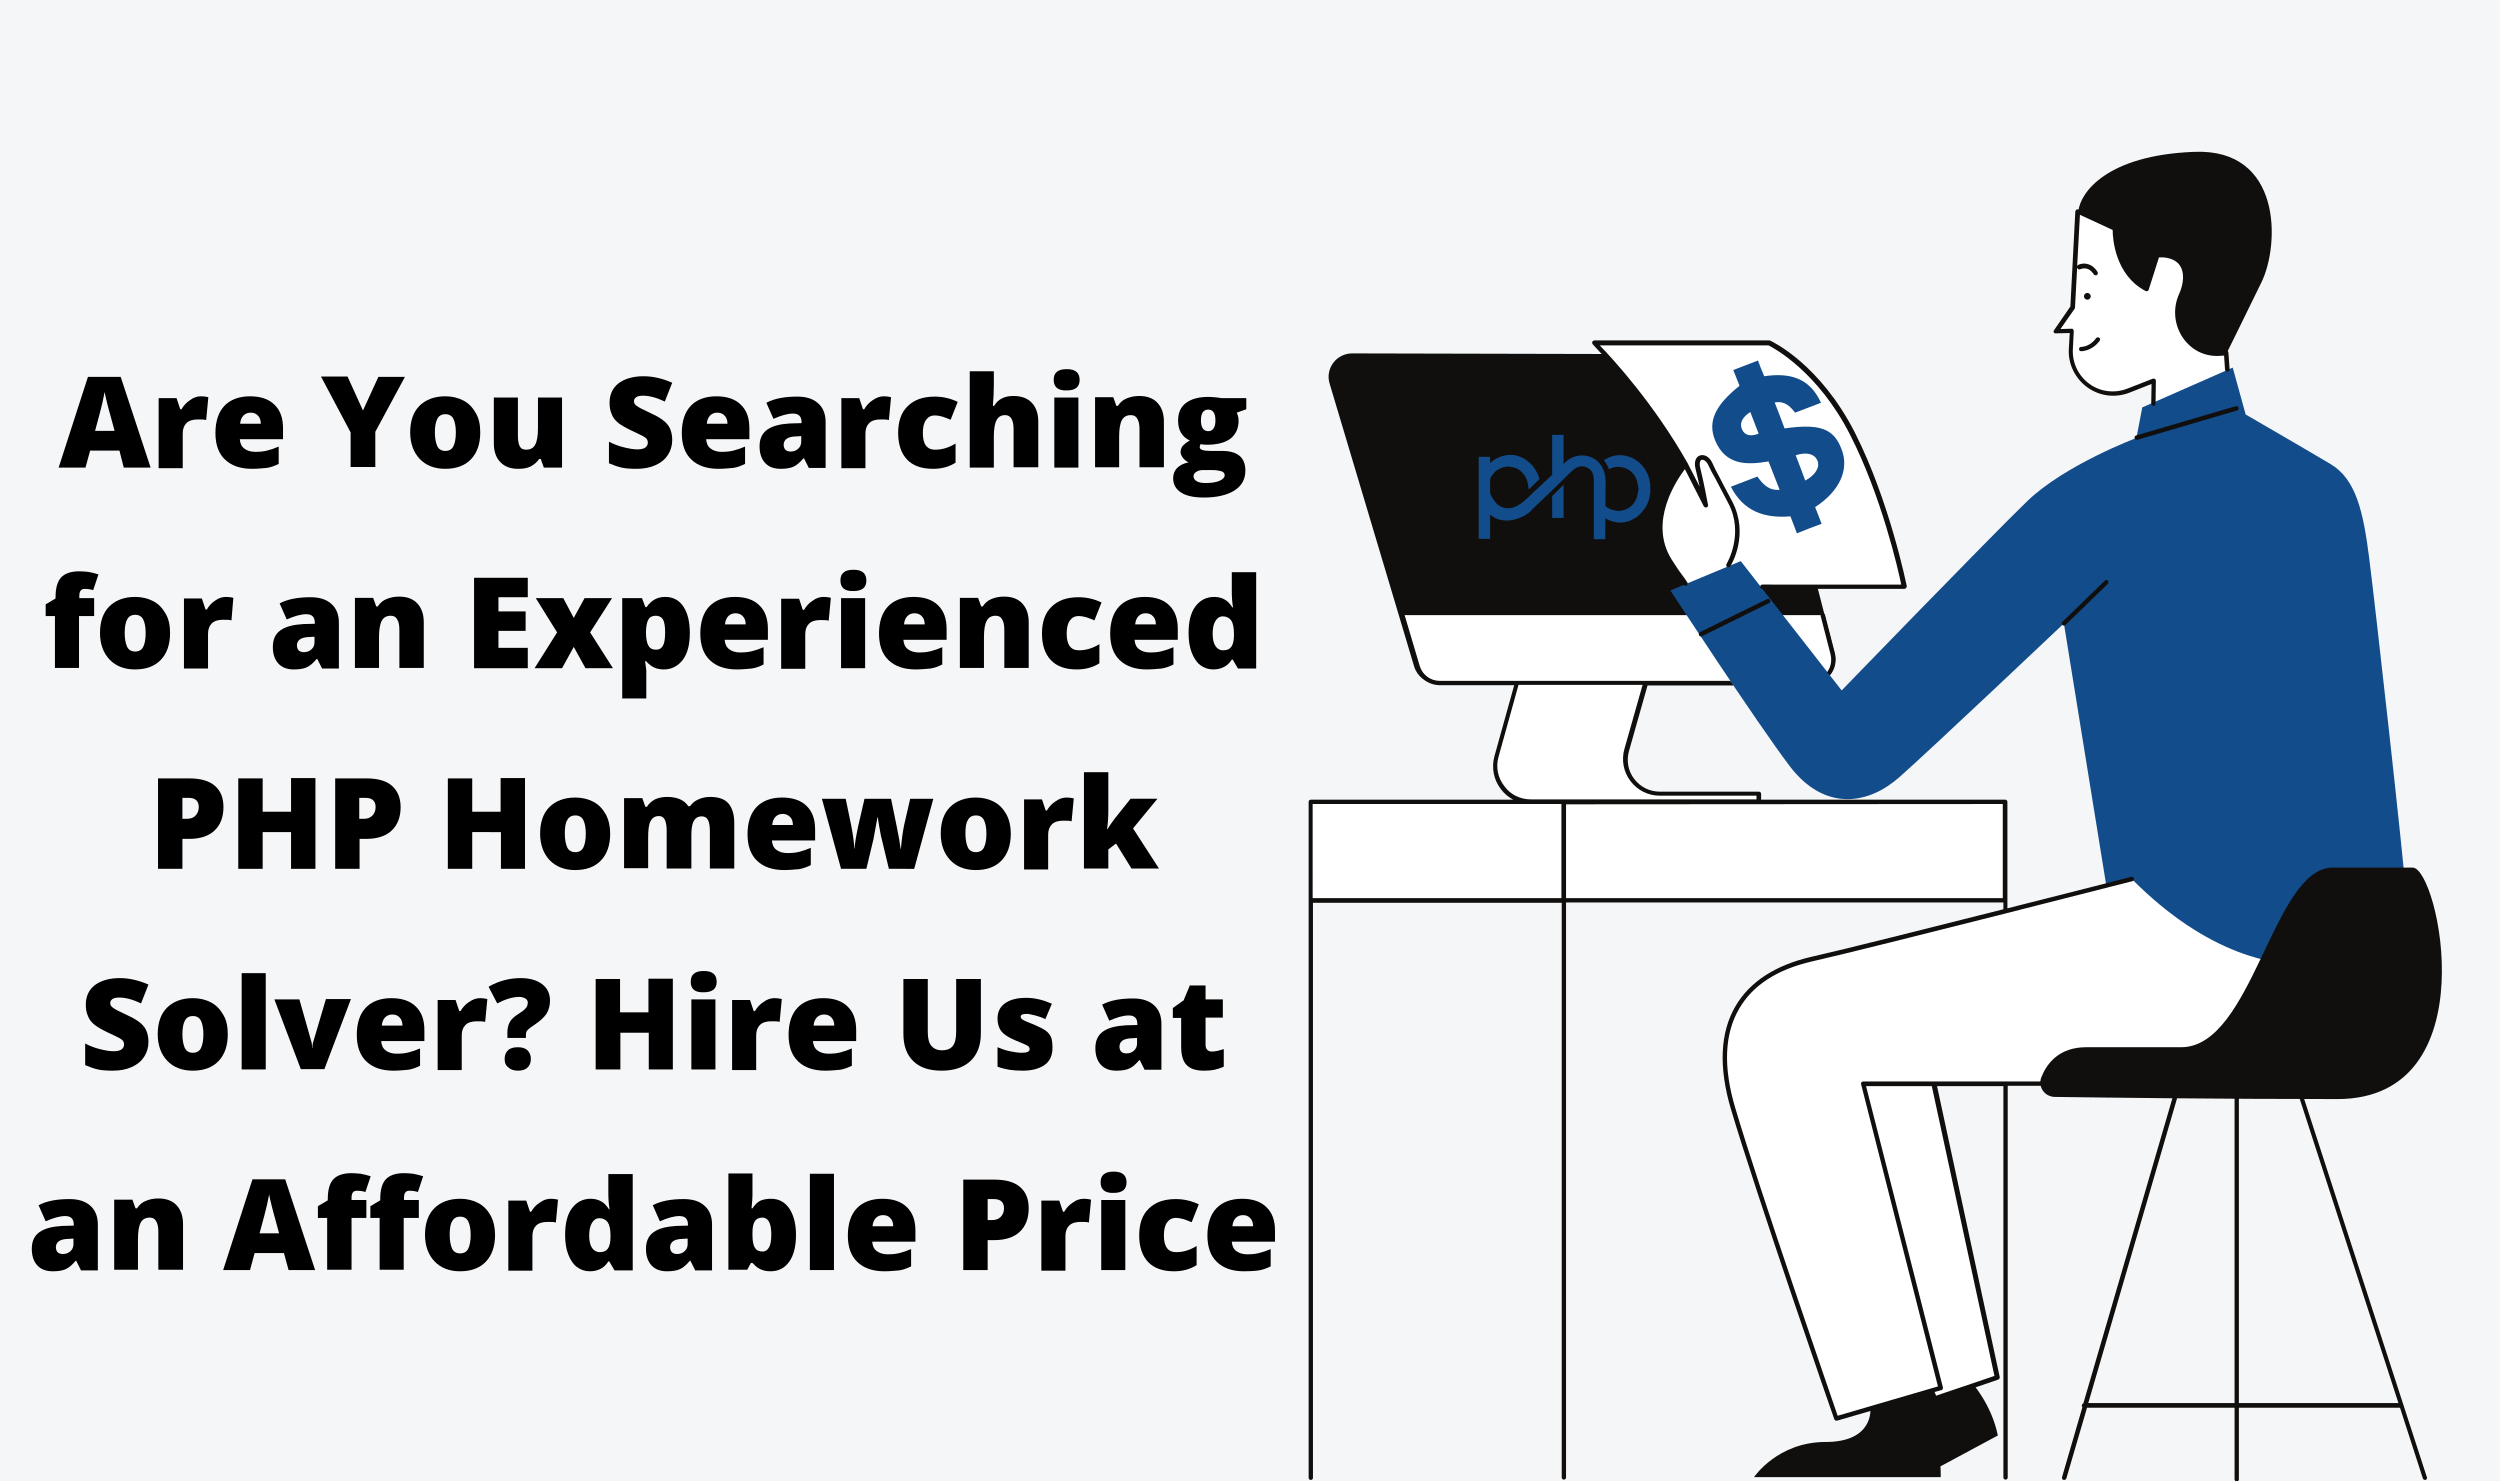 <?xml version="1.0" encoding="utf-8"?>
<!-- Generator: Adobe Illustrator 24.0.1, SVG Export Plug-In . SVG Version: 6.00 Build 0)  -->
<svg version="1.1" id="Layer_1" xmlns="http://www.w3.org/2000/svg" xmlns:xlink="http://www.w3.org/1999/xlink" x="0px" y="0px"
	 viewBox="0 0 810 480" style="enable-background:new 0 0 810 480;" xml:space="preserve">
<style type="text/css">
	.st0{fill:#FFFFFF;}
	.st1{fill:#F5F6F8;}
	.st2{fill:#100F0D;}
	.st3{fill:#134C8A;}
	.st4{clip-path:url(#SVGID_2_);}
	.st5{clip-path:url(#SVGID_4_);}
	.st6{clip-path:url(#SVGID_6_);}
	.st7{clip-path:url(#SVGID_8_);}
	.st8{clip-path:url(#SVGID_10_);}
	.st9{fill-rule:evenodd;clip-rule:evenodd;fill:#134C8A;}
	.st10{clip-path:url(#SVGID_12_);}
	.st11{clip-path:url(#SVGID_14_);}
	.st12{clip-path:url(#SVGID_16_);}
</style>
<path class="st0" d="M-81-48h972v576H-81V-48z"/>
<path class="st0" d="M-81-48h972v576H-81V-48z"/>
<path class="st1" d="M-81-48h972v576H-81V-48z"/>
<path class="st2" d="M710.9,49.2c-28.5,1.1-36.9,13.3-37.5,19.2c-0.6,5.9,20,47.6,20,47.6l28.1-1.7c0,0,5.3-10.7,11.2-22.8
	C738.7,79.2,739.4,48,710.9,49.2z M594.4,211.8l-23.5-91.3c-0.9-3.4-3.9-5.7-7.4-5.7l-125.4-0.3c-5.1,0-8.8,4.9-7.3,9.8l27.4,91.7
	c1,3.2,3.9,5.4,7.3,5.4H587C592,221.4,595.6,216.7,594.4,211.8z M647.3,465.1l-18.6,10c0.1,1.2,0.1,2.3,0.1,3.5h-60.5
	c0,0,7.6-11.4,23.2-11.4c15.6,0,14.5-10.7,14.5-10.7l19.3-6.3c0,0,0.8,1,1.1,2.4l12.7-4.4C639,448.2,645.3,455.1,647.3,465.1"/>
<path class="st0" d="M649.7,259.8h-79.9v-2.7h-32.1c-7.4,0-12.7-7.1-10.7-14.2l6.1-21.8h53.3c4.9,0,8.5-4.6,7.3-9.4l-3.2-12.4H454.2
	l4.9,16.4c1,3.2,3.9,5.4,7.2,5.4h24.9l-6.5,24c-2,7.4,3.6,14.6,11.2,14.6h-71.4v32h225.1V259.8z M776,293.3l-78-10.7
	c0,0-89.4,23.2-111.1,28.2c-21.7,4.9-33.9,20.2-25.5,48.3c8.4,28.2,33.5,100.5,33.5,100.5l30.6-9l1.1,2.5l20.4-6.9l-20.1-95.1
	c11.7,0,28.9,0,54.3,0C749,351.1,776.5,360.6,776,293.3z M552.7,163.5c-1.9-4.3-4-8.4-6.2-12.4l6.2,12.6
	C552.7,163.7,552.7,163.6,552.7,163.5z M516.5,111.2h56.7c0,0,15.7,7.2,27,29.5c11.4,22.4,16.7,49.5,16.7,49.5h-56.5
	c-0.2-1.2-0.4-2.3-0.6-3.5l-8.7,10.6c0,0-1.1-1.1-10.1-15.8c-8.8-14.4,4.7-30.3,5.1-30.8C533.2,127.5,516.5,111.2,516.5,111.2z
	 M671.4,107.1l-5,0.1l5.4-7.8l1.6-31l12,5.5c0,0-0.4,14.1,10.3,19.6l3.4-10.8c0,0,9.5-1.1,9.1,7.6c-0.1,1.9-0.6,3.6-1.2,5
	c-4.2,9.2,2.4,19.9,12.4,19.2c0.7,0,1.4-0.1,2.1-0.3l1,13.7l-24.7,4.9l0.2-9.7l-8.2,3.2c-9.3,3.7-19.2-3.5-18.7-13.4L671.4,107.1"/>
<path class="st3" d="M682.4,286.7L668.7,202c0,0-43,40.7-53.3,49.8c-10.3,9.1-24.3,11-35.4-3.4c-11-14.5-38.8-57.1-38.8-57.1
	l22.8-9.5l32.7,41.9c0,0,47.9-49.5,60.1-61.3c12.2-11.8,35.4-20.5,35.4-20.5l1.9-9.9l29.3-12.9l4.2,15.2c0,0,19,11,27.4,16
	c8.4,4.9,10.7,15.6,12.6,30.4c1.9,14.8,11,95.9,12.2,111.5c1.1,15.6-41.5,40-88.6-6.9L682.4,286.7"/>
<g>
	<defs>
		<rect id="SVGID_1_" x="423.8" y="67" width="363.1" height="413"/>
	</defs>
	<clipPath id="SVGID_2_">
		<use xlink:href="#SVGID_1_"  style="overflow:visible;"/>
	</clipPath>
	<g class="st4">
		<path class="st2" d="M545.3,150.5c-2.2,2.7-13.1,17.7-4.9,31.3c1.3,2.1,2.4,3.6,3.3,5c0.7,0.9,1.3,1.8,1.8,2.7
			c0.1,0.2,0.4,0.3,0.6,0.3c0.1,0,0.3,0,0.4-0.1c0.3-0.2,0.4-0.7,0.2-1c-0.6-0.9-1.2-1.8-1.9-2.7c-1-1.3-2-2.9-3.3-4.9
			c-7.4-12.1,1.7-25.5,4.4-29.1L552,164c0.2,0.3,0.5,0.5,0.9,0.4c0.4-0.1,0.6-0.5,0.5-0.8c0-0.1-1.4-7.5-2.5-11.9
			c-0.4-1.6-0.1-2.5,0.4-2.7c0.6-0.2,1.6,0.4,2.2,1.7c0.9,1.9,1.1,2.3,2.3,4.4c0.8,1.5,2,3.8,4.2,8c5.2,9.9-0.5,19.5-0.6,19.6
			c-0.2,0.4-0.1,0.8,0.2,1c0.3,0.2,0.8,0.1,1-0.2c0.3-0.4,6.3-10.3,0.6-21.1c-2.2-4.2-3.5-6.5-4.2-8c-1.2-2.2-1.3-2.4-2.2-4.4
			c-1-2.2-2.8-2.9-4.1-2.4c-1.1,0.4-2,1.8-1.3,4.5c0.4,1.6,0.9,3.7,1.3,5.6c-1.2-2.4-2.4-4.7-3.6-7l-0.2-0.5c0,0-0.1-0.1-0.1-0.1
			c-10.9-19.3-24.3-33.9-28.5-38.2h54.7c1.6,0.8,16,8.4,26.5,29.1c10.1,19.8,15.5,43.5,16.5,48.4H571c-0.4,0-0.7,0.3-0.7,0.7
			s0.3,0.7,0.7,0.7h46c0.2,0,0.4-0.1,0.6-0.3c0.1-0.2,0.2-0.4,0.2-0.6c-0.1-0.3-5.5-27.4-16.8-49.7c-11.3-22.2-26.7-29.5-27.4-29.8
			c-0.1,0-0.2-0.1-0.3-0.1h-56.7c-0.3,0-0.6,0.2-0.7,0.5c-0.1,0.3,0,0.6,0.2,0.8C516.2,111.9,532.5,128,545.3,150.5z M593,218.7
			c1.6-2,2.1-4.6,1.5-7.1l-3.2-12.4c-0.1-0.4-0.5-0.6-0.9-0.5c-0.4,0.1-0.6,0.5-0.5,0.9l3.2,12.4c0.5,2.1,0.1,4.2-1.2,5.9L593,218.7
			z M777.1,454.6l-33.4-102.9c-0.1-0.3,0-0.6,0.2-0.8c-10.1,1.6-22.7,1.5-38.1,1.2c0.3,0.2,0.5,0.5,0.4,0.9l-29.6,101.6h47.4v-99.7
			c0-0.4,0.3-0.7,0.7-0.7c0.4,0,0.7,0.3,0.7,0.7v99.7H777.1z M625.9,351.9h-21.3l24.9,97.6c0.1,0.4-0.1,0.8-0.5,0.9l-2.2,0.6
			l0.5,1.2l18.9-6.4L625.9,351.9z M507.4,260.6V291h141.5v-30.5L507.4,260.6C507.4,260.5,507.4,260.5,507.4,260.6z M505.9,291v-30.5
			c0,0,0,0,0,0h-80.6V291H505.9z M496,259h73.1v-1.2h-31.3c-3.8,0-7.2-1.7-9.5-4.7c-2.3-3-3-6.8-2-10.4l5.9-20.8h-40.2l-6.5,23.4
			c-0.9,3.3-0.2,6.7,1.9,9.4C489.4,257.5,492.6,259,496,259z M785.9,479.5c-0.1,0-0.2,0-0.2,0c-0.3,0-0.6-0.2-0.7-0.5l-7.4-22.9
			h-52.2v23.2c0,0.4-0.3,0.7-0.7,0.7c-0.4,0-0.7-0.3-0.7-0.7v-23.2h-47.8l-6.7,22.9c-0.1,0.3-0.4,0.5-0.7,0.5c-0.1,0-0.1,0-0.2,0
			c-0.4-0.1-0.6-0.5-0.5-0.9l6.6-22.7c-0.1-0.1-0.2-0.3-0.2-0.5c0-0.3,0.2-0.6,0.5-0.7l29.8-102.1c0.1-0.2,0.2-0.4,0.4-0.5
			c-0.5,0-1,0-1.6,0c-7-0.1-14.3-0.3-22.3-0.3h-30.8v126.9c0,0.4-0.3,0.7-0.7,0.7c-0.4,0-0.7-0.3-0.7-0.7V351.9h-21.5l20.3,94.2
			c0.1,0.4-0.1,0.7-0.5,0.9l-20.2,6.9c-0.1,0-0.2,0-0.2,0c-0.3,0-0.6-0.2-0.7-0.4l-0.9-2l-30.2,8.8c-0.1,0-0.1,0-0.2,0
			c-0.3,0-0.6-0.2-0.7-0.5c-0.3-0.7-25.2-72.6-33.5-100.5c-4-13.5-3.5-24.8,1.5-33.3c4.6-7.9,12.9-13.3,24.6-16
			c11.1-2.5,38.4-9.4,62.2-15.4v-2.2H507.4v186.3c0,0.4-0.3,0.7-0.7,0.7s-0.7-0.3-0.7-0.7V292.5h-80.6v186.3c0,0.4-0.3,0.7-0.7,0.7
			s-0.7-0.3-0.7-0.7v-219c0-0.4,0.3-0.7,0.7-0.7h65.6c-1.5-0.8-2.9-1.9-4-3.4c-2.4-3.1-3.1-7-2.1-10.7l6.4-23h-24.1
			c-3.6,0-6.9-2.4-7.9-5.9l-4.9-16.4c-0.1-0.4,0.1-0.8,0.5-0.9c0.4-0.1,0.8,0.1,0.9,0.5l4.9,16.5c0.9,2.9,3.5,4.8,6.5,4.8h94.1
			l1.1,1.5h-27.9l-6,21.2c-0.9,3.2-0.3,6.5,1.7,9.1c2,2.6,5,4.1,8.3,4.1h32.1c0.4,0,0.7,0.3,0.7,0.7v1.9h79.1c0.4,0,0.7,0.3,0.7,0.7
			v34.5c21.5-5.4,39.7-10.1,40.1-10.2c0.4-0.1,0.8,0.1,0.9,0.5c0.1,0.4-0.1,0.8-0.5,0.9c-0.8,0.2-82.4,21.1-103.8,26
			c-11.3,2.6-19.2,7.7-23.6,15.3c-4.8,8.2-5.2,19-1.3,32.1c7.8,26.4,30.7,92.4,33.2,99.8l32.5-9.5l-24.9-97.9
			c-0.1-0.2,0-0.5,0.1-0.6c0.1-0.2,0.4-0.3,0.6-0.3h77.6c8,0,15.3,0.1,22.3,0.3c29.5,0.5,49,0.9,60.1-10.1
			c8.2-8.1,11.8-22.7,11.6-47.3c0-0.4,0.3-0.7,0.7-0.8c0,0,0,0,0,0c0.4,0,0.7,0.3,0.7,0.7c0.2,25-3.5,39.9-12,48.4
			c-5,5-11.7,7.7-20.1,9.2c0.2,0.1,0.4,0.2,0.4,0.5l41.3,127.3C786.5,478.9,786.3,479.3,785.9,479.5z M572.5,194.1l-21.7,10.7
			c-0.4,0.2-0.5,0.6-0.3,1c0.1,0.3,0.4,0.4,0.7,0.4c0.1,0,0.2,0,0.3-0.1l21.7-10.7c0.4-0.2,0.5-0.6,0.3-1
			C573.3,194,572.9,193.9,572.5,194.1z M691.6,142c0.1,0.3,0.4,0.5,0.7,0.5c0.1,0,0.1,0,0.2,0l32.3-9.5c0.4-0.1,0.6-0.5,0.5-0.9
			c-0.1-0.4-0.5-0.6-0.9-0.5l-32.3,9.5C691.7,141.2,691.5,141.7,691.6,142z M666.4,108l4.2-0.1l-0.3,5.1c-0.3,4.9,2,9.6,6,12.5
			c4,2.9,9.1,3.5,13.7,1.7l7.1-2.8l-0.1,6.3c0,0.4,0.3,0.8,0.7,0.8c0,0,0,0,0,0c0.4,0,0.7-0.3,0.7-0.7l0.1-7.4
			c0-0.3-0.1-0.5-0.3-0.6c-0.2-0.1-0.5-0.2-0.7-0.1l-8.2,3.2c-4.1,1.6-8.7,1.1-12.3-1.5c-3.6-2.6-5.6-6.8-5.4-11.2l0.3-5.9
			c0-0.2-0.1-0.4-0.2-0.6s-0.4-0.2-0.5-0.2l-3.6,0.1l4.6-6.6c0.1-0.1,0.1-0.2,0.1-0.4l0.7-12.9c0,0.1,0,0.1,0.1,0.2
			c0.2,0.4,0.6,0.5,1,0.3c0.1,0,2.4-1.2,4.3,1.7c0.1,0.2,0.4,0.3,0.6,0.3c0.1,0,0.3,0,0.4-0.1c0.3-0.2,0.4-0.7,0.2-1
			c-2.1-3.3-5-2.9-6.2-2.3c-0.2,0.1-0.3,0.2-0.4,0.4l0.9-16.6l10.6,4.9c0,2.6,0.7,14.6,10.7,19.8c0.2,0.1,0.4,0.1,0.6,0
			c0.2-0.1,0.4-0.3,0.4-0.5l3.3-10.4c1.2-0.1,4.2,0,6.1,1.8c1.2,1.2,1.8,2.9,1.7,5.1c-0.1,1.6-0.5,3.2-1.2,4.8
			c-2.2,4.7-1.7,10.2,1.2,14.4c2.8,4,7.1,6.1,11.9,5.8c0.5,0,0.9-0.1,1.4-0.1l0.3,4.5c0,0.4,0.4,0.7,0.8,0.7c0.4,0,0.7-0.4,0.7-0.8
			l-0.4-5.4c0-0.2-0.1-0.4-0.3-0.5c-0.2-0.1-0.4-0.2-0.6-0.1c-0.7,0.1-1.3,0.2-2,0.3c-4.3,0.3-8.2-1.6-10.6-5.2
			c-2.6-3.8-3-8.7-1.1-13c0.8-1.7,1.2-3.5,1.3-5.3c0.1-2.7-0.6-4.8-2.2-6.2c-2.9-2.7-7.6-2.2-7.8-2.1c-0.3,0-0.5,0.2-0.6,0.5
			l-3.1,10c-9.3-5.5-9.1-18.4-9.1-18.5c0-0.3-0.2-0.6-0.4-0.7l-12-5.5c-0.2-0.1-0.5-0.1-0.7,0c-0.2,0.1-0.3,0.4-0.4,0.6l-1.6,30.8
			l-5.3,7.7c-0.2,0.2-0.2,0.5,0,0.8S666.1,108,666.4,108z M679.1,109.6c-2,2.8-4.7,2.8-4.8,2.8c-0.4,0-0.7,0.3-0.7,0.7
			c0,0.4,0.3,0.7,0.7,0.7c0.1,0,3.5,0,6-3.4c0.2-0.3,0.2-0.8-0.2-1C679.8,109.2,679.3,109.3,679.1,109.6z M682.9,188.1
			c0.3,0.3,0.3,0.8,0,1.1l-13.7,13.3c-0.1,0.1-0.3,0.2-0.5,0.2c-0.2,0-0.4-0.1-0.5-0.2c-0.3-0.3-0.3-0.8,0-1l13.7-13.3
			C682.2,187.8,682.6,187.8,682.9,188.1"/>
	</g>
</g>
<g>
	<defs>
		<rect id="SVGID_3_" x="661" y="94.4" width="130.1" height="262"/>
	</defs>
	<clipPath id="SVGID_4_">
		<use xlink:href="#SVGID_3_"  style="overflow:visible;"/>
	</clipPath>
	<g class="st5">
		<path class="st2" d="M676.3,97.1c0.6,0,1.1-0.5,1.1-1.1c0-0.6-0.5-1.1-1.1-1.1c-0.6,0-1.1,0.5-1.1,1.1
			C675.2,96.6,675.7,97.1,676.3,97.1z M757.3,356.1c-38.9,0-77.3-0.5-91.6-0.7c-3.3-0.1-5.5-3.3-4.3-6.4c1.8-4.5,5.8-9.7,14.5-9.7
			c15.2,0,19.4,0,30.8,0c23.2,0,29.7-58.2,49.1-58.2c8,0,17.5,0,25.9,0S806.4,356.1,757.3,356.1"/>
	</g>
</g>
<g>
	<defs>
		<rect id="SVGID_5_" x="554" y="116" width="44" height="57"/>
	</defs>
	<clipPath id="SVGID_6_">
		<use xlink:href="#SVGID_5_"  style="overflow:visible;"/>
	</clipPath>
	<g class="st6">
		<g>
			<defs>
				
					<rect id="SVGID_7_" x="557" y="116.1" transform="matrix(0.933 -0.359 0.359 0.933 -13.454 216.791)" width="38.2" height="57"/>
			</defs>
			<clipPath id="SVGID_8_">
				<use xlink:href="#SVGID_7_"  style="overflow:visible;"/>
			</clipPath>
			<g class="st7">
				<g>
					<defs>
						
							<rect id="SVGID_9_" x="557" y="116.1" transform="matrix(0.933 -0.359 0.359 0.933 -13.454 216.791)" width="38.2" height="57"/>
					</defs>
					<clipPath id="SVGID_10_">
						<use xlink:href="#SVGID_9_"  style="overflow:visible;"/>
					</clipPath>
					<g class="st8">
						<path class="st9" d="M588.1,164.3c0.7,1.8,1.4,3.5,2.1,5.4c-2.7,1-5.3,2-8,3.1c-0.7-1.8-1.4-3.6-2.1-5.5
							c-8.4,0.7-15.2-1.6-19.3-9.6c2.9-1.1,5.7-2.2,8.6-3.3c1.7,2.4,3.6,4.6,7.2,4.3c-1.2-3.1-2.4-6.1-3.6-9.2
							c-7.1,1.2-13.9,1.3-17.3-6.8c-2.5-6.1,0-11.4,7.9-17.7c-0.7-1.7-1.3-3.4-2.1-5.3c2.7-1,5.3-2,8-3.1c0.7,1.8,1.3,3.5,2.1,5.3
							c8.1-1.2,14.7,0.4,18.4,8.6c-3,1.1-5.6,2.2-8.4,3.2c-1.6-2.1-3.4-3.9-6.6-3.3c1.1,2.9,2.2,5.6,3.2,8.4
							c11.3-1.6,15.9,0,18.4,6.6C599.3,152,596.1,159.1,588.1,164.3z M581.8,147.5c1.1,2.8,2.1,5.5,3.1,8.2c3.4-1.8,4.9-4.5,3.9-6.6
							C587.8,147,585.3,146.4,581.8,147.5z M567.1,133.5c-2.8,1.8-3.6,3.8-2.6,5.8c0.9,1.8,2.7,2.2,5.3,1.2
							C568.9,138.3,568.1,136,567.1,133.5z"/>
					</g>
				</g>
			</g>
		</g>
	</g>
</g>
<g>
	<defs>
		<rect id="SVGID_11_" x="479" y="148" width="4" height="26.7"/>
	</defs>
	<clipPath id="SVGID_12_">
		<use xlink:href="#SVGID_11_"  style="overflow:visible;"/>
	</clipPath>
	<g class="st10">
		<path class="st3" d="M479.1,148h3.7v26.6h-3.7V148z"/>
	</g>
</g>
<g>
	<defs>
		<rect id="SVGID_13_" x="502" y="140.9" width="5" height="13.1"/>
	</defs>
	<clipPath id="SVGID_14_">
		<use xlink:href="#SVGID_13_"  style="overflow:visible;"/>
	</clipPath>
	<g class="st11">
		<path class="st3" d="M502.9,140.9h3.7v12.9h-3.7V140.9z"/>
	</g>
</g>
<path class="st3" d="M506.6,167.8h-3.7v-7.1l3.7-3.6V167.8z"/>
<path class="st3" d="M495.3,158.6l3.5-3.4c-1.2-4.3-4.7-7.4-8.7-7.8c-1.4-0.1-2.7,0.1-4,0.6c-1.3,0.5-2.5,1.2-3.5,2.2v5.5
	c0.2-0.7,0.5-1.3,1-1.9c0.4-0.6,0.9-1.1,1.5-1.5c0.6-0.4,1.3-0.7,1.9-0.9c0.7-0.2,1.4-0.3,2.1-0.2c0.7,0.1,1.4,0.2,2.1,0.5
	c0.7,0.3,1.3,0.7,1.8,1.2c0.5,0.5,1,1.1,1.3,1.7c0.3,0.6,0.6,1.3,0.7,2L495.3,158.6z"/>
<g>
	<defs>
		<rect id="SVGID_15_" x="480" y="147" width="41" height="27.7"/>
	</defs>
	<clipPath id="SVGID_16_">
		<use xlink:href="#SVGID_15_"  style="overflow:visible;"/>
	</clipPath>
	<g class="st12">
		<path class="st3" d="M520.1,174.7c0-2.7,0.1-12.4,0.1-15.1c0-2.5,0.3-5.3-0.8-7.6c-2.3-5.3-9.3-5.9-12.8-1.6l-8.8,8.2
			c-3.1,2.8-6.9,7.8-11.6,5.5c-3.1-1.6-3.5-5.7-4.4-5.6s-1.8,4.5,0.1,7.2c1.7,2.4,4.6,3.2,7.4,2.9c1.4-0.2,2.7-0.6,4-1.2
			c1.2-0.6,2.4-1.4,3.3-2.5l7.6-7.3c1.7-1.6,3.3-3.3,5-4.9c1.4-1.3,2.9-2.1,4.8-1.3c2.7,1.1,2.4,3.7,2.4,6.1v17.2H520.1z"/>
	</g>
</g>
<path class="st3" d="M532.6,165.2c0.2-0.3,0.4-0.6,0.6-0.9c0.1-0.1,0.2-0.3,0.2-0.4s0.2-0.3,0.3-0.5c0.1-0.2,0.1-0.3,0.2-0.5
	s0.1-0.3,0.2-0.5c0.1-0.2,0.1-0.4,0.2-0.6s0.1-0.3,0.1-0.5s0.1-0.4,0.1-0.6c0-0.2,0.1-0.3,0.1-0.5s0.1-0.4,0.1-0.6s0-0.3,0-0.4
	s0-0.4,0-0.6v-0.4c0-0.2,0-0.5,0-0.7c0-0.8-0.2-1.5-0.3-2.2c-0.3-1.2-0.8-2.3-1.5-3.4c-0.8-1.2-1.8-2.2-3.1-3
	c-1.3-0.8-2.6-1.2-4.1-1.4c-2.2-0.2-4.2,0.4-6,1.6c0.5,0.7,1,1.4,1.3,2.2c0.1,0.2,0.2,0.5,0.3,0.7c1.2-0.6,2.4-0.9,3.8-0.7
	c0.7,0.1,1.4,0.3,2,0.6c0.6,0.3,1.2,0.7,1.7,1.2c0.5,0.5,0.9,1.1,1.2,1.7s0.5,1.3,0.6,2l0.3,1.6l-0.3,1.6c-0.1,0.7-0.3,1.4-0.6,2
	s-0.7,1.2-1.2,1.7s-1.1,0.9-1.7,1.2c-0.6,0.3-1.3,0.5-2,0.6c-0.3,0-0.5,0.1-0.8,0h-0.2c-0.2,0-0.5,0-0.7-0.1c-0.3,0-0.5-0.1-0.8-0.2
	h-0.1c-0.2-0.1-0.5-0.1-0.7-0.2c-0.9-0.4-1.7-0.9-2.3-1.6s-1.1-1.5-1.4-2.4v5.5c1.6,1.4,3.4,2.3,5.5,2.7h0.1c0.3,0,0.5,0.1,0.8,0.1
	h0.2c0.3,0,0.6,0,0.9,0c0.4,0,0.8-0.1,1.2-0.2c0.1,0,0.2-0.1,0.4-0.1c0.3-0.1,0.5-0.1,0.7-0.2l0.4-0.2c0.2-0.1,0.4-0.2,0.6-0.3
	c0.2-0.1,0.3-0.1,0.4-0.2c0.1-0.1,0.4-0.2,0.6-0.3l0.4-0.3c0.2-0.1,0.3-0.3,0.5-0.4s0.2-0.2,0.3-0.3c0.1-0.1,0.3-0.3,0.5-0.5
	c0.1-0.2,0.2-0.2,0.3-0.3c0.1-0.1,0.3-0.4,0.4-0.6L532.6,165.2z"/>
<g>
	<path d="M40.1,151.5l-1.4-5.5h-9.5l-1.5,5.5H19l9.5-29.4h10.6l9.7,29.4H40.1z M37.1,139.5l-1.3-4.8c-0.3-1.1-0.7-2.4-1.1-4.1
		c-0.4-1.7-0.7-2.9-0.8-3.6c-0.1,0.7-0.4,1.8-0.7,3.4c-0.4,1.6-1.1,4.6-2.4,9.2H37.1z"/>
	<path d="M65.2,128.4c0.7,0,1.3,0.1,1.9,0.2l0.4,0.1l-0.7,7.4c-0.6-0.2-1.5-0.2-2.7-0.2c-1.7,0-2.9,0.4-3.7,1.2
		c-0.8,0.8-1.2,1.9-1.2,3.4v11.2h-7.8v-22.7h5.8l1.2,3.6h0.4c0.7-1.2,1.6-2.2,2.7-2.9C62.8,128.7,64,128.4,65.2,128.4z"/>
	<path d="M81.7,151.9c-3.8,0-6.7-1-8.8-3s-3.1-4.9-3.1-8.6c0-3.8,1-6.8,2.9-8.8c1.9-2,4.7-3.1,8.3-3.1c3.4,0,6.1,0.9,7.9,2.7
		c1.9,1.8,2.8,4.3,2.8,7.7v3.5h-14c0.1,1.3,0.5,2.3,1.4,3s2.1,1.1,3.6,1.1c1.4,0,2.6-0.1,3.8-0.4c1.2-0.3,2.4-0.7,3.8-1.3v5.6
		c-1.2,0.6-2.5,1.1-3.8,1.3C85.1,151.7,83.5,151.9,81.7,151.9z M81.2,133.7c-0.9,0-1.7,0.3-2.3,0.9c-0.6,0.6-1,1.5-1.1,2.7h6.7
		c0-1.1-0.3-2-0.9-2.6C83,134,82.2,133.7,81.2,133.7z"/>
	<path d="M117.6,133l5-10.9h8.6l-9.6,17.8v11.4h-8v-11.2l-9.6-18.1h8.6L117.6,133z"/>
	<path d="M155.6,140.1c0,3.7-1,6.6-3,8.7c-2,2.1-4.8,3.1-8.4,3.1c-3.4,0-6.2-1.1-8.2-3.2s-3.1-5-3.1-8.6c0-3.7,1-6.6,3-8.6
		c2-2,4.8-3.1,8.4-3.1c2.2,0,4.2,0.5,5.9,1.4c1.7,0.9,3,2.3,4,4.1C155.2,135.6,155.6,137.7,155.6,140.1z M140.9,140.1
		c0,1.9,0.3,3.4,0.8,4.5c0.5,1,1.4,1.5,2.6,1.5c1.2,0,2.1-0.5,2.6-1.5c0.5-1,0.8-2.5,0.8-4.5c0-1.9-0.3-3.4-0.8-4.4
		c-0.5-1-1.4-1.5-2.6-1.5c-1.2,0-2.1,0.5-2.6,1.5C141.2,136.6,140.9,138.1,140.9,140.1z"/>
	<path d="M176.2,151.5l-1-2.8h-0.5c-0.7,1-1.6,1.8-2.7,2.4c-1.2,0.6-2.5,0.8-4.1,0.8c-2.5,0-4.4-0.7-5.8-2.2
		c-1.4-1.4-2.1-3.5-2.1-6.1v-14.8h7.8v12.4c0,1.5,0.2,2.6,0.6,3.4c0.4,0.8,1.1,1.1,2.1,1.1c1.3,0,2.3-0.5,2.9-1.6
		c0.6-1.1,0.9-2.9,0.9-5.4v-9.9h7.8v22.7H176.2z"/>
	<path d="M217.8,142.6c0,1.8-0.5,3.4-1.4,4.8s-2.2,2.5-4,3.3c-1.7,0.8-3.8,1.2-6.1,1.2c-1.9,0-3.6-0.1-4.9-0.4
		c-1.3-0.3-2.7-0.8-4.1-1.4v-7c1.5,0.8,3.1,1.4,4.7,1.8c1.6,0.4,3.1,0.7,4.5,0.7c1.2,0,2-0.2,2.6-0.6c0.5-0.4,0.8-0.9,0.8-1.6
		c0-0.4-0.1-0.8-0.3-1.1c-0.2-0.3-0.6-0.6-1.1-0.9c-0.5-0.3-1.8-0.9-3.9-1.9c-1.9-0.9-3.3-1.7-4.3-2.5c-1-0.8-1.7-1.7-2.1-2.8
		c-0.5-1.1-0.7-2.3-0.7-3.7c0-2.7,1-4.8,2.9-6.3c2-1.5,4.7-2.3,8.1-2.3c3,0,6.1,0.7,9.3,2.1l-2.4,6.1c-2.7-1.3-5.1-1.9-7.1-1.9
		c-1,0-1.8,0.2-2.2,0.5c-0.5,0.4-0.7,0.8-0.7,1.3c0,0.6,0.3,1.1,0.9,1.5c0.6,0.5,2.2,1.3,4.8,2.5c2.5,1.1,4.3,2.4,5.3,3.7
		C217.3,138.9,217.8,140.6,217.8,142.6z"/>
	<path d="M232.8,151.9c-3.8,0-6.7-1-8.8-3s-3.1-4.9-3.1-8.6c0-3.8,1-6.8,2.9-8.8c1.9-2,4.7-3.1,8.3-3.1c3.4,0,6.1,0.9,7.9,2.7
		c1.9,1.8,2.8,4.3,2.8,7.7v3.5h-14c0.1,1.3,0.5,2.3,1.4,3s2.1,1.1,3.6,1.1c1.4,0,2.6-0.1,3.8-0.4c1.2-0.3,2.4-0.7,3.8-1.3v5.6
		c-1.2,0.6-2.5,1.1-3.8,1.3C236.2,151.7,234.6,151.9,232.8,151.9z M232.4,133.7c-0.9,0-1.7,0.3-2.3,0.9c-0.6,0.6-1,1.5-1.1,2.7h6.7
		c0-1.1-0.3-2-0.9-2.6C234.2,134,233.4,133.7,232.4,133.7z"/>
	<path d="M262,151.5l-1.5-3h-0.2c-1.1,1.3-2.1,2.2-3.2,2.7c-1.1,0.5-2.5,0.7-4.2,0.7c-2.1,0-3.8-0.6-5-1.9c-1.2-1.3-1.8-3.1-1.8-5.4
		c0-2.4,0.8-4.2,2.5-5.4c1.7-1.2,4.1-1.8,7.3-2l3.8-0.1v-0.3c0-1.9-0.9-2.8-2.8-2.8c-1.7,0-3.8,0.6-6.3,1.7l-2.3-5.2
		c2.6-1.4,6-2,10-2c2.9,0,5.2,0.7,6.8,2.2c1.6,1.4,2.4,3.5,2.4,6v14.9H262z M256.2,146.3c0.9,0,1.8-0.3,2.4-0.9c0.7-0.6,1-1.4,1-2.3
		v-1.8l-1.8,0.1c-2.6,0.1-3.9,1-3.9,2.8C254,145.6,254.7,146.3,256.2,146.3z"/>
	<path d="M286.4,128.4c0.7,0,1.3,0.1,1.9,0.2l0.4,0.1l-0.7,7.4c-0.6-0.2-1.5-0.2-2.7-0.2c-1.7,0-2.9,0.4-3.7,1.2
		c-0.8,0.8-1.2,1.9-1.2,3.4v11.2h-7.8v-22.7h5.8l1.2,3.6h0.4c0.7-1.2,1.6-2.2,2.7-2.9C284.1,128.7,285.3,128.4,286.4,128.4z"/>
	<path d="M302.3,151.9c-3.7,0-6.5-1-8.4-3c-1.9-2-2.9-4.9-2.9-8.6c0-3.8,1-6.7,3.1-8.7c2.1-2.1,5-3.1,8.8-3.1c2.6,0,5.1,0.6,7.4,1.7
		l-2.3,5.8c-0.9-0.4-1.8-0.7-2.6-1c-0.8-0.2-1.6-0.4-2.5-0.4c-1.3,0-2.2,0.5-2.9,1.5c-0.7,1-1,2.4-1,4.2c0,3.6,1.3,5.4,4,5.4
		c2.3,0,4.5-0.7,6.6-2v6.2C307.6,151.2,305.2,151.9,302.3,151.9z"/>
	<path d="M328.4,151.5v-12.4c0-3-0.9-4.6-2.7-4.6c-1.3,0-2.2,0.5-2.8,1.6c-0.6,1.1-0.9,2.9-0.9,5.4v10h-7.8v-31.2h7.8v4.4
		c0,2-0.1,4.3-0.3,6.8h0.4c0.7-1.2,1.6-2,2.7-2.5c1-0.5,2.2-0.7,3.6-0.7c2.5,0,4.5,0.7,5.9,2.2c1.4,1.5,2.1,3.5,2.1,6.1v14.8H328.4z
		"/>
	<path d="M341.4,123.1c0-1.2,0.3-2,1-2.6c0.7-0.6,1.7-0.9,3.2-0.9c1.5,0,2.5,0.3,3.2,0.9c0.7,0.6,1,1.5,1,2.6c0,2.3-1.4,3.4-4.2,3.4
		C342.8,126.6,341.4,125.4,341.4,123.1z M349.4,151.5h-7.8v-22.7h7.8V151.5z"/>
	<path d="M369.2,151.5v-12.4c0-1.5-0.2-2.6-0.7-3.4c-0.4-0.8-1.1-1.2-2.1-1.2c-1.3,0-2.3,0.5-2.9,1.6c-0.6,1.1-0.9,2.9-0.9,5.4v9.9
		h-7.8v-22.7h5.9l1,2.8h0.5c0.7-1.1,1.6-1.9,2.8-2.4c1.2-0.5,2.5-0.8,4.1-0.8c2.5,0,4.5,0.7,5.9,2.2c1.4,1.5,2.1,3.5,2.1,6.1v14.8
		H369.2z"/>
	<path d="M403.8,128.8v3.8l-3.1,1.1c0.4,0.8,0.6,1.7,0.6,2.7c0,2.4-0.9,4.3-2.6,5.7c-1.7,1.3-4.3,2-7.7,2c-0.8,0-1.5-0.1-2-0.2
		c-0.2,0.3-0.3,0.7-0.3,1c0,0.4,0.3,0.7,0.9,0.9c0.6,0.2,1.4,0.3,2.5,0.3h3.8c5.1,0,7.6,2.1,7.6,6.4c0,2.8-1.2,4.9-3.5,6.4
		c-2.4,1.5-5.7,2.3-9.9,2.3c-3.2,0-5.7-0.5-7.4-1.6c-1.7-1.1-2.6-2.6-2.6-4.6c0-2.7,1.7-4.5,5-5.2c-0.7-0.3-1.3-0.8-1.8-1.4
		c-0.5-0.7-0.8-1.3-0.8-1.9c0-0.7,0.2-1.3,0.6-1.9c0.4-0.5,1.2-1.2,2.4-1.9c-1.2-0.5-2.1-1.3-2.8-2.4c-0.7-1.1-1-2.5-1-4
		c0-2.5,0.8-4.4,2.5-5.7s4.1-2,7.2-2c0.4,0,1.1,0,2.1,0.1c1,0.1,1.8,0.2,2.2,0.3H403.8z M386.7,154.3c0,0.6,0.3,1.2,1,1.6
		c0.7,0.4,1.6,0.6,2.8,0.6c1.9,0,3.4-0.2,4.6-0.7c1.1-0.5,1.7-1.1,1.7-1.8c0-0.6-0.3-1-1-1.3c-0.7-0.2-1.7-0.4-3-0.4h-3.1
		c-0.8,0-1.6,0.2-2.1,0.6C387,153.2,386.7,153.7,386.7,154.3z M389.1,136.2c0,2.3,0.8,3.5,2.4,3.5c0.7,0,1.3-0.3,1.7-0.9
		c0.4-0.6,0.6-1.4,0.6-2.6c0-2.3-0.8-3.5-2.3-3.5C389.9,132.7,389.1,133.9,389.1,136.2z"/>
	<path d="M30.4,199.6h-4.8v16.8h-7.8v-16.8h-3v-3.8l3.2-1.9v-0.4c0-3,0.6-5.1,1.8-6.4c1.2-1.3,3.2-2,5.9-2c1,0,2,0.1,3,0.2
		c0.9,0.2,2,0.4,3.2,0.8l-1.7,5.1c-1-0.3-1.9-0.4-2.8-0.4c-0.6,0-1,0.2-1.3,0.6s-0.4,1-0.4,1.8v0.6h4.8V199.6z"/>
	<path d="M55.1,205.1c0,3.7-1,6.6-3,8.7c-2,2.1-4.8,3.1-8.4,3.1c-3.4,0-6.2-1.1-8.2-3.2s-3.1-5-3.1-8.6c0-3.7,1-6.6,3-8.6
		c2-2,4.8-3.1,8.4-3.1c2.2,0,4.2,0.5,5.9,1.4c1.7,0.9,3,2.3,4,4.1C54.7,200.6,55.1,202.7,55.1,205.1z M40.4,205.1
		c0,1.9,0.3,3.4,0.8,4.5c0.5,1,1.4,1.5,2.6,1.5c1.2,0,2.1-0.5,2.6-1.5c0.5-1,0.8-2.5,0.8-4.5c0-1.9-0.3-3.4-0.8-4.4
		c-0.5-1-1.4-1.5-2.6-1.5c-1.2,0-2.1,0.5-2.6,1.5C40.7,201.6,40.4,203.1,40.4,205.1z"/>
	<path d="M73.3,193.4c0.7,0,1.3,0.1,1.9,0.2l0.4,0.1L75,201c-0.6-0.2-1.5-0.2-2.7-0.2c-1.7,0-2.9,0.4-3.7,1.2
		c-0.8,0.8-1.2,1.9-1.2,3.4v11.2h-7.8v-22.7h5.8l1.2,3.6H67c0.7-1.2,1.6-2.2,2.7-2.9C70.9,193.7,72.1,193.4,73.3,193.4z"/>
	<path d="M104.3,216.5l-1.5-3h-0.2c-1.1,1.3-2.1,2.2-3.2,2.7c-1.1,0.5-2.5,0.7-4.2,0.7c-2.1,0-3.8-0.6-5-1.9
		c-1.2-1.3-1.8-3.1-1.8-5.4c0-2.4,0.8-4.2,2.5-5.4c1.7-1.2,4.1-1.8,7.3-2l3.8-0.1v-0.3c0-1.9-0.9-2.8-2.8-2.8
		c-1.7,0-3.8,0.6-6.3,1.7l-2.3-5.2c2.6-1.4,6-2,10-2c2.9,0,5.2,0.7,6.8,2.2c1.6,1.4,2.4,3.5,2.4,6v14.9H104.3z M98.5,211.3
		c0.9,0,1.8-0.3,2.4-0.9c0.7-0.6,1-1.4,1-2.3v-1.8l-1.8,0.1c-2.6,0.1-3.9,1-3.9,2.8C96.3,210.6,97,211.3,98.5,211.3z"/>
	<path d="M129.4,216.5v-12.4c0-1.5-0.2-2.6-0.7-3.4c-0.4-0.8-1.1-1.2-2.1-1.2c-1.3,0-2.3,0.5-2.9,1.6c-0.6,1.1-0.9,2.9-0.9,5.4v9.9
		H115v-22.7h5.9l1,2.8h0.5c0.7-1.1,1.6-1.9,2.8-2.4c1.2-0.5,2.5-0.8,4.1-0.8c2.5,0,4.5,0.7,5.9,2.2c1.4,1.5,2.1,3.5,2.1,6.1v14.8
		H129.4z"/>
	<path d="M171,216.5h-17.4v-29.3H171v6.3h-9.5v4.6h8.8v6.3h-8.8v5.5h9.5V216.5z"/>
	<path d="M180.5,204.9l-6.9-11.1h8.9l3.4,6.4l3.5-6.4h8.9l-7.1,11.1l7.4,11.6h-8.9l-3.8-6.9l-3.8,6.9h-8.9L180.5,204.9z"/>
	<path d="M215.1,216.9c-1.1,0-2.2-0.2-3.1-0.6c-0.9-0.4-1.8-1.1-2.7-2.1H209c0.2,1.6,0.4,2.6,0.4,3v9.1h-7.8v-32.5h6.4l1.1,2.9h0.4
		c1.5-2.2,3.5-3.3,6-3.3c2.5,0,4.5,1,5.9,3.1c1.4,2.1,2.1,4.9,2.1,8.6c0,3.7-0.7,6.5-2.2,8.6C219.7,215.8,217.6,216.9,215.1,216.9z
		 M212.5,199.5c-1.1,0-2,0.4-2.4,1.2c-0.5,0.8-0.7,2-0.8,3.7v0.6c0,1.9,0.3,3.4,0.8,4.2c0.5,0.9,1.3,1.3,2.5,1.3
		c1,0,1.7-0.4,2.2-1.3c0.5-0.9,0.7-2.3,0.7-4.3c0-1.9-0.2-3.3-0.7-4.2C214.3,199.9,213.5,199.5,212.5,199.5z"/>
	<path d="M238.8,216.9c-3.8,0-6.7-1-8.8-3s-3.1-4.9-3.1-8.6c0-3.8,1-6.8,2.9-8.8c1.9-2,4.7-3.1,8.3-3.1c3.4,0,6.1,0.9,7.9,2.7
		c1.9,1.8,2.8,4.3,2.8,7.7v3.5h-14c0.1,1.3,0.5,2.3,1.4,3s2.1,1.1,3.6,1.1c1.4,0,2.6-0.1,3.8-0.4c1.2-0.3,2.4-0.7,3.8-1.3v5.6
		c-1.2,0.6-2.5,1.1-3.8,1.3C242.2,216.7,240.6,216.9,238.8,216.9z M238.3,198.7c-0.9,0-1.7,0.3-2.3,0.9c-0.6,0.6-1,1.5-1.1,2.7h6.7
		c0-1.1-0.3-2-0.9-2.6C240.1,199,239.3,198.7,238.3,198.7z"/>
	<path d="M266.9,193.4c0.7,0,1.3,0.1,1.9,0.2l0.4,0.1l-0.7,7.4c-0.6-0.2-1.5-0.2-2.7-0.2c-1.7,0-2.9,0.4-3.7,1.2
		c-0.8,0.8-1.2,1.9-1.2,3.4v11.2h-7.8v-22.7h5.8l1.2,3.6h0.4c0.7-1.2,1.6-2.2,2.7-2.9C264.5,193.7,265.7,193.4,266.9,193.4z"/>
	<path d="M272.3,188.1c0-1.2,0.3-2,1-2.6c0.7-0.6,1.7-0.9,3.2-0.9c1.5,0,2.5,0.3,3.2,0.9c0.7,0.6,1,1.5,1,2.6c0,2.3-1.4,3.4-4.2,3.4
		C273.7,191.6,272.3,190.4,272.3,188.1z M280.3,216.5h-7.8v-22.7h7.8V216.5z"/>
	<path d="M296.7,216.9c-3.8,0-6.7-1-8.8-3s-3.1-4.9-3.1-8.6c0-3.8,1-6.8,2.9-8.8c1.9-2,4.7-3.1,8.3-3.1c3.4,0,6.1,0.9,7.9,2.7
		c1.9,1.8,2.8,4.3,2.8,7.7v3.5h-14c0.1,1.3,0.5,2.3,1.4,3s2.1,1.1,3.6,1.1c1.4,0,2.6-0.1,3.8-0.4c1.2-0.3,2.4-0.7,3.8-1.3v5.6
		c-1.2,0.6-2.5,1.1-3.8,1.3C300.1,216.7,298.5,216.9,296.7,216.9z M296.3,198.7c-0.9,0-1.7,0.3-2.3,0.9c-0.6,0.6-1,1.5-1.1,2.7h6.7
		c0-1.1-0.3-2-0.9-2.6C298.1,199,297.3,198.7,296.3,198.7z"/>
	<path d="M325.4,216.5v-12.4c0-1.5-0.2-2.6-0.7-3.4c-0.4-0.8-1.1-1.2-2.1-1.2c-1.3,0-2.3,0.5-2.9,1.6c-0.6,1.1-0.9,2.9-0.9,5.4v9.9
		h-7.8v-22.7h5.9l1,2.8h0.5c0.7-1.1,1.6-1.9,2.8-2.4c1.2-0.5,2.5-0.8,4.1-0.8c2.5,0,4.5,0.7,5.9,2.2c1.4,1.5,2.1,3.5,2.1,6.1v14.8
		H325.4z"/>
	<path d="M348.9,216.9c-3.7,0-6.5-1-8.4-3c-1.9-2-2.9-4.9-2.9-8.6c0-3.8,1-6.7,3.1-8.7c2.1-2.1,5-3.1,8.8-3.1c2.6,0,5.1,0.6,7.4,1.7
		l-2.3,5.8c-0.9-0.4-1.8-0.7-2.6-1c-0.8-0.2-1.6-0.4-2.5-0.4c-1.3,0-2.2,0.5-2.9,1.5c-0.7,1-1,2.4-1,4.2c0,3.6,1.3,5.4,4,5.4
		c2.3,0,4.5-0.7,6.6-2v6.2C354.2,216.2,351.7,216.9,348.9,216.9z"/>
	<path d="M371.6,216.9c-3.8,0-6.7-1-8.8-3s-3.1-4.9-3.1-8.6c0-3.8,1-6.8,2.9-8.8c1.9-2,4.7-3.1,8.3-3.1c3.4,0,6.1,0.9,7.9,2.7
		c1.9,1.8,2.8,4.3,2.8,7.7v3.5h-14c0.1,1.3,0.5,2.3,1.4,3s2.1,1.1,3.6,1.1c1.4,0,2.6-0.1,3.8-0.4c1.2-0.3,2.4-0.7,3.8-1.3v5.6
		c-1.2,0.6-2.5,1.1-3.8,1.3C375,216.7,373.4,216.9,371.6,216.9z M371.2,198.7c-0.9,0-1.7,0.3-2.3,0.9c-0.6,0.6-1,1.5-1.1,2.7h6.7
		c0-1.1-0.3-2-0.9-2.6C373,199,372.2,198.7,371.2,198.7z"/>
	<path d="M393.1,216.9c-1.6,0-3-0.5-4.2-1.4c-1.2-0.9-2.1-2.3-2.8-4.1c-0.7-1.8-1-3.9-1-6.3c0-3.7,0.7-6.6,2.2-8.6s3.5-3.1,6.1-3.1
		c1.3,0,2.4,0.3,3.3,0.8c1,0.5,1.8,1.4,2.6,2.6h0.2c-0.3-1.8-0.4-3.5-0.4-5.3v-6.1h7.9v31.2h-5.9l-1.7-2.9h-0.3
		C397.8,215.8,395.7,216.9,393.1,216.9z M396.3,210.7c1.3,0,2.1-0.4,2.7-1.2c0.5-0.8,0.8-2,0.8-3.6v-0.6c0-2-0.3-3.4-0.9-4.3
		c-0.6-0.8-1.5-1.3-2.7-1.3c-1,0-1.8,0.5-2.4,1.5c-0.6,1-0.9,2.3-0.9,4.1c0,1.8,0.3,3.1,0.9,4C394.4,210.2,395.2,210.7,396.3,210.7z
		"/>
	<path d="M72.4,261.5c0,3.3-1,5.8-2.9,7.6c-1.9,1.8-4.7,2.7-8.2,2.7h-2.2v9.7h-7.9v-29.3h10.1c3.7,0,6.5,0.8,8.3,2.4
		C71.5,256.2,72.4,258.5,72.4,261.5z M59.1,265.3h1.4c1.2,0,2.1-0.3,2.8-1c0.7-0.7,1.1-1.6,1.1-2.8c0-2-1.1-3-3.3-3h-2V265.3z"/>
	<path d="M102.2,281.5h-7.9v-11.9h-9.2v11.9h-7.9v-29.3h7.9V263h9.2v-10.9h7.9V281.5z"/>
	<path d="M129.8,261.5c0,3.3-1,5.8-2.9,7.6c-1.9,1.8-4.7,2.7-8.2,2.7h-2.2v9.7h-7.9v-29.3h10.1c3.7,0,6.5,0.8,8.3,2.4
		C128.8,256.2,129.8,258.5,129.8,261.5z M116.4,265.3h1.4c1.2,0,2.1-0.3,2.8-1c0.7-0.7,1.1-1.6,1.1-2.8c0-2-1.1-3-3.3-3h-2V265.3z"
		/>
	<path d="M170.2,281.5h-7.9v-11.9H153v11.9h-7.9v-29.3h7.9V263h9.2v-10.9h7.9V281.5z"/>
	<path d="M197.7,270.1c0,3.7-1,6.6-3,8.7c-2,2.1-4.8,3.1-8.4,3.1c-3.4,0-6.2-1.1-8.2-3.2s-3.1-5-3.1-8.6c0-3.7,1-6.6,3-8.6
		c2-2,4.8-3.1,8.4-3.1c2.2,0,4.2,0.5,5.9,1.4c1.7,0.9,3,2.3,4,4.1C197.2,265.6,197.7,267.7,197.7,270.1z M183,270.1
		c0,1.9,0.3,3.4,0.8,4.5c0.5,1,1.4,1.5,2.6,1.5c1.2,0,2.1-0.5,2.6-1.5c0.5-1,0.8-2.5,0.8-4.5c0-1.9-0.3-3.4-0.8-4.4
		c-0.5-1-1.4-1.5-2.6-1.5c-1.2,0-2.1,0.5-2.6,1.5C183.2,266.6,183,268.1,183,270.1z"/>
	<path d="M230,281.5v-12.3c0-1.5-0.2-2.7-0.6-3.5c-0.4-0.8-1.1-1.2-2-1.2c-1.2,0-2.1,0.5-2.6,1.5c-0.6,1-0.8,2.6-0.8,4.8v10.6H216
		v-12.3c0-1.5-0.2-2.7-0.6-3.5s-1-1.2-1.9-1.2c-1.2,0-2.1,0.5-2.7,1.6s-0.8,2.9-0.8,5.4v9.9h-7.8v-22.7h5.9l1,2.8h0.5
		c0.6-1,1.5-1.8,2.6-2.4c1.1-0.5,2.4-0.8,3.9-0.8c3.3,0,5.6,1,6.9,3h0.6c0.6-0.9,1.5-1.7,2.7-2.2c1.1-0.5,2.4-0.8,3.8-0.8
		c2.7,0,4.7,0.7,5.9,2.1s1.9,3.5,1.9,6.3v14.8H230z"/>
	<path d="M254.1,281.9c-3.8,0-6.7-1-8.8-3s-3.1-4.9-3.1-8.6c0-3.8,1-6.8,2.9-8.8c1.9-2,4.7-3.1,8.3-3.1c3.4,0,6.1,0.9,7.9,2.7
		c1.9,1.8,2.8,4.3,2.8,7.7v3.5h-14c0.1,1.3,0.5,2.3,1.4,3s2.1,1.1,3.6,1.1c1.4,0,2.6-0.1,3.8-0.4c1.2-0.3,2.4-0.7,3.8-1.3v5.6
		c-1.2,0.6-2.5,1.1-3.8,1.3C257.5,281.7,255.9,281.9,254.1,281.9z M253.6,263.7c-0.9,0-1.7,0.3-2.3,0.9c-0.6,0.6-1,1.5-1.1,2.7h6.7
		c0-1.1-0.3-2-0.9-2.6S254.6,263.7,253.6,263.7z"/>
	<path d="M288,281.5l-2.6-10.8l-0.6-3.3l-0.4-2.6h-0.1c-0.7,3.7-1.1,6.1-1.3,7.1l-2.3,9.6h-8.2l-6.2-22.7h7.7l1.8,8.7
		c0.6,3,0.9,5.5,1,7.4h0.1c0-1.2,0.4-3.6,1.1-7l2.1-9.1h8.6l1.9,9.3c0.6,2.9,1,5.2,1.2,6.9h0.1c0.1-1,0.2-2.3,0.4-3.8
		c0.2-1.5,0.4-2.7,0.6-3.7l2-8.7h7.5l-6.2,22.7H288z"/>
	<path d="M327.5,270.1c0,3.7-1,6.6-3,8.7c-2,2.1-4.8,3.1-8.4,3.1c-3.4,0-6.2-1.1-8.2-3.2s-3.1-5-3.1-8.6c0-3.7,1-6.6,3-8.6
		c2-2,4.8-3.1,8.4-3.1c2.2,0,4.2,0.5,5.9,1.4c1.7,0.9,3,2.3,4,4.1C327,265.6,327.5,267.7,327.5,270.1z M312.8,270.1
		c0,1.9,0.3,3.4,0.8,4.5c0.5,1,1.4,1.5,2.6,1.5c1.2,0,2.1-0.5,2.6-1.5c0.5-1,0.8-2.5,0.8-4.5c0-1.9-0.3-3.4-0.8-4.4
		c-0.5-1-1.4-1.5-2.6-1.5c-1.2,0-2.1,0.5-2.6,1.5C313,266.6,312.8,268.1,312.8,270.1z"/>
	<path d="M345.6,258.4c0.7,0,1.3,0.1,1.9,0.2l0.4,0.1l-0.7,7.4c-0.6-0.2-1.5-0.2-2.7-0.2c-1.7,0-2.9,0.4-3.7,1.2
		c-0.8,0.8-1.2,1.9-1.2,3.4v11.2h-7.8v-22.7h5.8l1.2,3.6h0.4c0.7-1.2,1.6-2.2,2.7-2.9C343.3,258.7,344.4,258.4,345.6,258.4z"/>
	<path d="M358.8,268.7c0.9-1.5,1.8-2.7,2.4-3.5l5.1-6.4h8.7l-7.9,9.6l8.4,13h-8.9l-5-8.1l-2.5,1.9v6.2h-7.9v-31.2h7.9v12.3
		c0,2.1-0.1,4.1-0.4,6.1H358.8z"/>
	<path d="M48.1,337.6c0,1.8-0.5,3.4-1.4,4.8s-2.2,2.5-4,3.3c-1.7,0.8-3.8,1.2-6.1,1.2c-1.9,0-3.6-0.1-4.9-0.4s-2.7-0.8-4.1-1.4v-7
		c1.5,0.8,3.1,1.4,4.7,1.8c1.6,0.4,3.1,0.7,4.5,0.7c1.2,0,2-0.2,2.6-0.6c0.5-0.4,0.8-0.9,0.8-1.6c0-0.4-0.1-0.8-0.3-1.1
		c-0.2-0.3-0.6-0.6-1.1-0.9c-0.5-0.3-1.8-0.9-3.9-1.9c-1.9-0.9-3.3-1.7-4.3-2.5c-1-0.8-1.7-1.7-2.1-2.8c-0.5-1.1-0.7-2.3-0.7-3.7
		c0-2.7,1-4.8,2.9-6.3c2-1.5,4.7-2.3,8.1-2.3c3,0,6.1,0.7,9.3,2.1l-2.4,6.1c-2.7-1.3-5.1-1.9-7.1-1.9c-1,0-1.8,0.2-2.2,0.5
		c-0.5,0.4-0.7,0.8-0.7,1.3c0,0.6,0.3,1.1,0.9,1.5c0.6,0.5,2.2,1.3,4.8,2.5c2.5,1.1,4.3,2.4,5.3,3.7
		C47.6,333.9,48.1,335.6,48.1,337.6z"/>
	<path d="M73.8,335.1c0,3.7-1,6.6-3,8.7c-2,2.1-4.8,3.1-8.4,3.1c-3.4,0-6.2-1.1-8.2-3.2c-2-2.1-3.1-5-3.1-8.6c0-3.7,1-6.6,3-8.6
		c2-2,4.8-3.1,8.4-3.1c2.2,0,4.2,0.5,5.9,1.4c1.7,0.9,3,2.3,4,4.1C73.4,330.6,73.8,332.7,73.8,335.1z M59.1,335.1
		c0,1.9,0.3,3.4,0.8,4.5c0.5,1,1.4,1.5,2.6,1.5c1.2,0,2.1-0.5,2.6-1.5c0.5-1,0.8-2.5,0.8-4.5c0-1.9-0.3-3.4-0.8-4.4
		c-0.5-1-1.4-1.5-2.6-1.5c-1.2,0-2.1,0.5-2.6,1.5C59.4,331.6,59.1,333.1,59.1,335.1z"/>
	<path d="M86.1,346.5h-7.8v-31.2h7.8V346.5z"/>
	<path d="M97.5,346.5l-8.6-22.7H97l3.8,13.4c0,0.1,0,0.2,0.1,0.3s0.1,0.4,0.1,0.6c0,0.2,0.1,0.5,0.1,0.7c0,0.2,0,0.5,0,0.7h0.1
		c0-0.7,0.1-1.4,0.4-2.3l4-13.5h8.1l-8.6,22.7H97.5z"/>
	<path d="M127.5,346.9c-3.8,0-6.7-1-8.8-3s-3.1-4.9-3.1-8.6c0-3.8,1-6.8,2.9-8.8c1.9-2,4.7-3.1,8.3-3.1c3.4,0,6.1,0.9,7.9,2.7
		c1.9,1.8,2.8,4.3,2.8,7.7v3.5h-14c0.1,1.3,0.5,2.3,1.4,3s2.1,1.1,3.6,1.1c1.4,0,2.6-0.1,3.8-0.4c1.2-0.3,2.4-0.7,3.8-1.3v5.6
		c-1.2,0.6-2.5,1.1-3.8,1.3C130.9,346.7,129.3,346.9,127.5,346.9z M127.1,328.7c-0.9,0-1.7,0.3-2.3,0.9c-0.6,0.6-1,1.5-1.1,2.7h6.7
		c0-1.1-0.3-2-0.9-2.6C128.9,329,128.1,328.7,127.1,328.7z"/>
	<path d="M155.6,323.4c0.7,0,1.3,0.1,1.9,0.2l0.4,0.1l-0.7,7.4c-0.6-0.2-1.5-0.2-2.7-0.2c-1.7,0-2.9,0.4-3.7,1.2
		c-0.8,0.8-1.2,1.9-1.2,3.4v11.2h-7.8v-22.7h5.8l1.2,3.6h0.4c0.7-1.2,1.6-2.2,2.7-2.9C153.3,323.7,154.4,323.4,155.6,323.4z"/>
	<path d="M164.4,336.1v-1.7c0-1.3,0.3-2.4,0.8-3.3c0.5-0.9,1.5-1.8,2.8-2.6c1.1-0.7,1.9-1.3,2.3-1.8c0.5-0.5,0.7-1.2,0.7-1.9
		c0-0.6-0.3-1-0.8-1.3c-0.5-0.3-1.2-0.5-2-0.5c-2,0-4.4,0.7-7.1,2.1l-2.8-5.4c3.3-1.9,6.8-2.8,10.4-2.8c3,0,5.3,0.7,7,2
		c1.7,1.3,2.5,3.1,2.5,5.3c0,1.6-0.4,3-1.1,4.2c-0.8,1.2-2,2.3-3.6,3.4c-1.4,0.9-2.3,1.6-2.6,2c-0.4,0.4-0.5,0.9-0.5,1.5v1H164.4z
		 M163.5,343.1c0-1.2,0.4-2.2,1.1-2.8c0.7-0.7,1.8-1,3.2-1c1.3,0,2.4,0.3,3.1,1c0.7,0.7,1.1,1.6,1.1,2.8c0,1.2-0.4,2.2-1.1,2.8
		c-0.7,0.7-1.8,1-3,1c-1.3,0-2.4-0.3-3.1-1C163.9,345.3,163.5,344.4,163.5,343.1z"/>
	<path d="M218.1,346.5h-7.9v-11.9h-9.2v11.9H193v-29.3h7.9V328h9.2v-10.9h7.9V346.5z"/>
	<path d="M223.8,318.1c0-1.2,0.3-2,1-2.6c0.7-0.6,1.7-0.9,3.2-0.9c1.5,0,2.5,0.3,3.2,0.9c0.7,0.6,1,1.5,1,2.6c0,2.3-1.4,3.4-4.2,3.4
		C225.1,321.6,223.8,320.4,223.8,318.1z M231.8,346.5H224v-22.7h7.8V346.5z"/>
	<path d="M251,323.4c0.7,0,1.3,0.1,1.9,0.2l0.4,0.1l-0.7,7.4c-0.6-0.2-1.5-0.2-2.7-0.2c-1.7,0-2.9,0.4-3.7,1.2
		c-0.8,0.8-1.2,1.9-1.2,3.4v11.2h-7.8v-22.7h5.8l1.2,3.6h0.4c0.7-1.2,1.6-2.2,2.7-2.9C248.6,323.7,249.8,323.4,251,323.4z"/>
	<path d="M267.4,346.9c-3.8,0-6.7-1-8.8-3s-3.1-4.9-3.1-8.6c0-3.8,1-6.8,2.9-8.8c1.9-2,4.7-3.1,8.3-3.1c3.4,0,6.1,0.9,7.9,2.7
		c1.9,1.8,2.8,4.3,2.8,7.7v3.5h-14c0.1,1.3,0.5,2.3,1.4,3s2.1,1.1,3.6,1.1c1.4,0,2.6-0.1,3.8-0.4c1.2-0.3,2.4-0.7,3.8-1.3v5.6
		c-1.2,0.6-2.5,1.1-3.8,1.3C270.8,346.7,269.3,346.9,267.4,346.9z M267,328.7c-0.9,0-1.7,0.3-2.3,0.9c-0.6,0.6-1,1.5-1.1,2.7h6.7
		c0-1.1-0.3-2-0.9-2.6C268.8,329,268,328.7,267,328.7z"/>
	<path d="M317.8,317.2v17.6c0,3.8-1.1,6.8-3.3,8.9c-2.2,2.1-5.3,3.2-9.4,3.2c-4,0-7.1-1-9.2-3.1c-2.1-2-3.2-5-3.2-8.8v-17.8h7.9
		v17.2c0,2.1,0.4,3.6,1.2,4.5c0.8,0.9,1.9,1.4,3.4,1.4c1.6,0,2.8-0.5,3.5-1.4c0.7-0.9,1.1-2.4,1.1-4.6v-17.1H317.8z"/>
	<path d="M341,339.5c0,2.4-0.8,4.3-2.5,5.5c-1.7,1.2-4,1.9-7.1,1.9c-1.7,0-3.1-0.1-4.4-0.3c-1.2-0.2-2.5-0.5-3.8-1v-6.3
		c1.2,0.5,2.5,1,4,1.3c1.4,0.3,2.7,0.5,3.9,0.5c1.7,0,2.5-0.4,2.5-1.2c0-0.4-0.2-0.8-0.7-1.1c-0.5-0.3-1.9-0.9-4.1-1.8
		c-2.1-0.9-3.5-1.8-4.4-2.9c-0.8-1.1-1.2-2.5-1.2-4.1c0-2.1,0.8-3.8,2.4-4.9c1.6-1.2,3.9-1.8,6.9-1.8c1.5,0,2.9,0.2,4.2,0.5
		s2.7,0.8,4.1,1.4l-2.1,5c-1-0.5-2.1-0.9-3.3-1.2s-2.1-0.5-2.8-0.5c-1.3,0-1.9,0.3-1.9,0.9c0,0.4,0.2,0.7,0.7,1
		c0.4,0.3,1.7,0.8,3.9,1.7c1.6,0.7,2.8,1.3,3.6,1.9c0.8,0.6,1.4,1.4,1.7,2.2S341,338.3,341,339.5z"/>
	<path d="M370.8,346.5l-1.5-3h-0.2c-1.1,1.3-2.1,2.2-3.2,2.7c-1.1,0.5-2.5,0.7-4.2,0.7c-2.1,0-3.8-0.6-5-1.9
		c-1.2-1.3-1.8-3.1-1.8-5.4c0-2.4,0.8-4.2,2.5-5.4c1.7-1.2,4.1-1.8,7.3-2l3.8-0.1v-0.3c0-1.9-0.9-2.8-2.8-2.8
		c-1.7,0-3.8,0.6-6.3,1.7l-2.3-5.2c2.6-1.4,6-2,10-2c2.9,0,5.2,0.7,6.8,2.2c1.6,1.4,2.4,3.5,2.4,6v14.9H370.8z M365,341.3
		c0.9,0,1.8-0.3,2.4-0.9c0.7-0.6,1-1.4,1-2.3v-1.8l-1.8,0.1c-2.6,0.1-3.9,1-3.9,2.8C362.8,340.6,363.5,341.3,365,341.3z"/>
	<path d="M392.7,340.7c1.1,0,2.3-0.3,3.8-0.8v5.7c-1.1,0.5-2.1,0.8-3,1s-2.1,0.3-3.4,0.3c-2.6,0-4.5-0.6-5.7-1.9s-1.7-3.3-1.7-5.9
		v-9.3h-2.7v-3.2l3.5-2.5l2-4.8h5.1v4.5h5.6v5.9h-5.6v8.8C390.6,339.9,391.3,340.7,392.7,340.7z"/>
	<path d="M26.2,411.5l-1.5-3h-0.2c-1.1,1.3-2.1,2.2-3.2,2.7c-1.1,0.5-2.5,0.7-4.2,0.7c-2.1,0-3.8-0.6-5-1.9
		c-1.2-1.3-1.8-3.1-1.8-5.4c0-2.4,0.8-4.2,2.5-5.4c1.7-1.2,4.1-1.8,7.3-2l3.8-0.1v-0.3c0-1.9-0.9-2.8-2.8-2.8
		c-1.7,0-3.8,0.6-6.3,1.7l-2.3-5.2c2.6-1.4,6-2,10-2c2.9,0,5.2,0.7,6.8,2.2c1.6,1.4,2.4,3.5,2.4,6v14.9H26.2z M20.4,406.3
		c0.9,0,1.8-0.3,2.4-0.9c0.7-0.6,1-1.4,1-2.3v-1.8l-1.8,0.1c-2.6,0.1-3.9,1-3.9,2.8C18.2,405.6,18.9,406.3,20.4,406.3z"/>
	<path d="M51.3,411.5v-12.4c0-1.5-0.2-2.6-0.7-3.4c-0.4-0.8-1.1-1.2-2.1-1.2c-1.3,0-2.3,0.5-2.9,1.6c-0.6,1.1-0.9,2.9-0.9,5.4v9.9
		H37v-22.7h5.9l1,2.8h0.5c0.7-1.1,1.6-1.9,2.8-2.4c1.2-0.5,2.5-0.8,4.1-0.8c2.5,0,4.5,0.7,5.9,2.2c1.4,1.5,2.1,3.5,2.1,6.1v14.8
		H51.3z"/>
	<path d="M93.5,411.5L92,406h-9.5l-1.5,5.5h-8.7l9.5-29.4h10.6l9.7,29.4H93.5z M90.4,399.5l-1.3-4.8c-0.3-1.1-0.7-2.4-1.1-4.1
		c-0.4-1.7-0.7-2.9-0.8-3.6c-0.1,0.7-0.4,1.8-0.7,3.4c-0.4,1.6-1.1,4.6-2.4,9.2H90.4z"/>
	<path d="M118.7,394.6h-4.8v16.8H106v-16.8h-3v-3.8l3.2-1.9v-0.4c0-3,0.6-5.1,1.8-6.4c1.2-1.3,3.2-2,5.9-2c1,0,2,0.1,3,0.2
		c0.9,0.2,2,0.4,3.2,0.8l-1.7,5.1c-1-0.3-1.9-0.4-2.8-0.4c-0.6,0-1,0.2-1.3,0.6s-0.4,1-0.4,1.8v0.6h4.8V394.6z M135.6,394.6h-4.8
		v16.8H123v-16.8h-3v-3.8l3.2-1.9v-0.4c0-3,0.6-5.1,1.8-6.4c1.2-1.3,3.2-2,5.9-2c1,0,2,0.1,3,0.2c0.9,0.2,2,0.4,3.2,0.8l-1.7,5.1
		c-1-0.3-1.9-0.4-2.8-0.4c-0.6,0-1,0.2-1.3,0.6s-0.4,1-0.4,1.8v0.6h4.8V394.6z"/>
	<path d="M160.4,400.1c0,3.7-1,6.6-3,8.7c-2,2.1-4.8,3.1-8.4,3.1c-3.4,0-6.2-1.1-8.2-3.2c-2-2.1-3.1-5-3.1-8.6c0-3.7,1-6.6,3-8.6
		c2-2,4.8-3.1,8.4-3.1c2.2,0,4.2,0.5,5.9,1.4c1.7,0.9,3,2.3,4,4.1C159.9,395.6,160.4,397.7,160.4,400.1z M145.7,400.1
		c0,1.9,0.3,3.4,0.8,4.5c0.5,1,1.4,1.5,2.6,1.5c1.2,0,2.1-0.5,2.6-1.5c0.5-1,0.8-2.5,0.8-4.5c0-1.9-0.3-3.4-0.8-4.4
		c-0.5-1-1.4-1.5-2.6-1.5c-1.2,0-2.1,0.5-2.6,1.5C145.9,396.6,145.7,398.1,145.7,400.1z"/>
	<path d="M178.5,388.4c0.7,0,1.3,0.1,1.9,0.2l0.4,0.1l-0.7,7.4c-0.6-0.2-1.5-0.2-2.7-0.2c-1.7,0-2.9,0.4-3.7,1.2
		c-0.8,0.8-1.2,1.9-1.2,3.4v11.2h-7.8v-22.7h5.8l1.2,3.6h0.4c0.7-1.2,1.6-2.2,2.7-2.9C176.2,388.7,177.3,388.4,178.5,388.4z"/>
	<path d="M191.1,411.9c-1.6,0-3-0.5-4.2-1.4c-1.2-0.9-2.1-2.3-2.8-4.1c-0.7-1.8-1-3.9-1-6.3c0-3.7,0.7-6.6,2.2-8.6s3.5-3.1,6.1-3.1
		c1.3,0,2.4,0.3,3.3,0.8c1,0.5,1.8,1.4,2.6,2.6h0.2c-0.3-1.8-0.4-3.5-0.4-5.3v-6.1h7.9v31.2h-5.9l-1.7-2.9h-0.3
		C195.8,410.8,193.8,411.9,191.1,411.9z M194.3,405.7c1.3,0,2.1-0.4,2.7-1.2c0.5-0.8,0.8-2,0.8-3.6v-0.6c0-2-0.3-3.4-0.9-4.3
		c-0.6-0.8-1.5-1.3-2.7-1.3c-1,0-1.8,0.5-2.4,1.5c-0.6,1-0.9,2.3-0.9,4.1c0,1.8,0.3,3.1,0.9,4C192.4,405.2,193.3,405.7,194.3,405.7z
		"/>
	<path d="M225.2,411.5l-1.5-3h-0.2c-1.1,1.3-2.1,2.2-3.2,2.7c-1.1,0.5-2.5,0.7-4.2,0.7c-2.1,0-3.8-0.6-5-1.9
		c-1.2-1.3-1.8-3.1-1.8-5.4c0-2.4,0.8-4.2,2.5-5.4c1.7-1.2,4.1-1.8,7.3-2l3.8-0.1v-0.3c0-1.9-0.9-2.8-2.8-2.8
		c-1.7,0-3.8,0.6-6.3,1.7l-2.3-5.2c2.6-1.4,6-2,10-2c2.9,0,5.2,0.7,6.8,2.2c1.6,1.4,2.4,3.5,2.4,6v14.9H225.2z M219.4,406.3
		c0.9,0,1.8-0.3,2.4-0.9c0.7-0.6,1-1.4,1-2.3v-1.8l-1.8,0.1c-2.6,0.1-3.9,1-3.9,2.8C217.2,405.6,218,406.3,219.4,406.3z"/>
	<path d="M249.8,388.4c2.5,0,4.4,1,5.9,3.1c1.4,2.1,2.2,4.9,2.2,8.6c0,3.7-0.7,6.6-2.2,8.7c-1.5,2.1-3.5,3.1-6.1,3.1
		c-0.8,0-1.6-0.1-2.2-0.3c-0.7-0.2-1.2-0.4-1.8-0.8c-0.5-0.3-1.1-0.9-1.8-1.6h-0.5l-1.2,2.2H236v-31.2h7.8v7c0,0.8-0.1,2.3-0.3,4.3
		h0.3c0.8-1.2,1.6-2,2.6-2.5C247.4,388.6,248.6,388.4,249.8,388.4z M247,394.5c-1.1,0-1.9,0.4-2.4,1.1c-0.5,0.8-0.8,2-0.8,3.6v1.1
		c0,1.9,0.3,3.2,0.8,4c0.5,0.8,1.3,1.2,2.5,1.2c0.9,0,1.6-0.5,2.1-1.4c0.5-0.9,0.7-2.3,0.7-4.2C249.9,396.3,248.9,394.5,247,394.5z"
		/>
	<path d="M270.2,411.5h-7.8v-31.2h7.8V411.5z"/>
	<path d="M286.6,411.9c-3.8,0-6.7-1-8.8-3s-3.1-4.9-3.1-8.6c0-3.8,1-6.8,2.9-8.8c1.9-2,4.7-3.1,8.3-3.1c3.4,0,6.1,0.9,7.9,2.7
		c1.9,1.8,2.8,4.3,2.8,7.7v3.5h-14c0.1,1.3,0.5,2.3,1.4,3s2.1,1.1,3.6,1.1c1.4,0,2.6-0.1,3.8-0.4c1.2-0.3,2.4-0.7,3.8-1.3v5.6
		c-1.2,0.6-2.5,1.1-3.8,1.3C289.9,411.7,288.4,411.9,286.6,411.9z M286.1,393.7c-0.9,0-1.7,0.3-2.3,0.9c-0.6,0.6-1,1.5-1.1,2.7h6.7
		c0-1.1-0.3-2-0.9-2.6C287.9,394,287.1,393.7,286.1,393.7z"/>
	<path d="M333.3,391.5c0,3.3-1,5.8-2.9,7.6c-1.9,1.8-4.7,2.7-8.2,2.7H320v9.7h-7.9v-29.3h10.1c3.7,0,6.5,0.8,8.3,2.4
		C332.4,386.2,333.3,388.5,333.3,391.5z M320,395.3h1.4c1.2,0,2.1-0.3,2.8-1c0.7-0.7,1.1-1.6,1.1-2.8c0-2-1.1-3-3.3-3h-2V395.3z"/>
	<path d="M351.2,388.4c0.7,0,1.3,0.1,1.9,0.2l0.4,0.1l-0.7,7.4c-0.6-0.2-1.5-0.2-2.7-0.2c-1.7,0-2.9,0.4-3.7,1.2
		c-0.8,0.8-1.2,1.9-1.2,3.4v11.2h-7.8v-22.7h5.8l1.2,3.6h0.4c0.7-1.2,1.6-2.2,2.7-2.9C348.8,388.7,350,388.4,351.2,388.4z"/>
	<path d="M356.6,383.1c0-1.2,0.3-2,1-2.6c0.7-0.6,1.7-0.9,3.2-0.9c1.5,0,2.5,0.3,3.2,0.9c0.7,0.6,1,1.5,1,2.6c0,2.3-1.4,3.4-4.2,3.4
		C358,386.6,356.6,385.4,356.6,383.1z M364.6,411.5h-7.8v-22.7h7.8V411.5z"/>
	<path d="M380.4,411.9c-3.7,0-6.5-1-8.4-3c-1.9-2-2.9-4.9-2.9-8.6c0-3.8,1-6.7,3.1-8.7c2.1-2.1,5-3.1,8.8-3.1c2.6,0,5.1,0.6,7.4,1.7
		l-2.3,5.8c-0.9-0.4-1.8-0.7-2.6-1c-0.8-0.2-1.6-0.4-2.5-0.4c-1.3,0-2.2,0.5-2.9,1.5c-0.7,1-1,2.4-1,4.2c0,3.6,1.3,5.4,4,5.4
		c2.3,0,4.5-0.7,6.6-2v6.2C385.7,411.2,383.2,411.9,380.4,411.9z"/>
	<path d="M403.1,411.9c-3.8,0-6.7-1-8.8-3s-3.1-4.9-3.1-8.6c0-3.8,1-6.8,2.9-8.8c1.9-2,4.7-3.1,8.3-3.1c3.4,0,6.1,0.9,7.9,2.7
		c1.9,1.8,2.8,4.3,2.8,7.7v3.5h-14c0.1,1.3,0.5,2.3,1.4,3c0.9,0.7,2.1,1.1,3.6,1.1c1.4,0,2.6-0.1,3.8-0.4c1.2-0.3,2.4-0.7,3.8-1.3
		v5.6c-1.2,0.6-2.5,1.1-3.8,1.3S404.9,411.9,403.1,411.9z M402.7,393.7c-0.9,0-1.7,0.3-2.3,0.9c-0.6,0.6-1,1.5-1.1,2.7h6.7
		c0-1.1-0.3-2-0.9-2.6C404.5,394,403.7,393.7,402.7,393.7z"/>
</g>
</svg>
